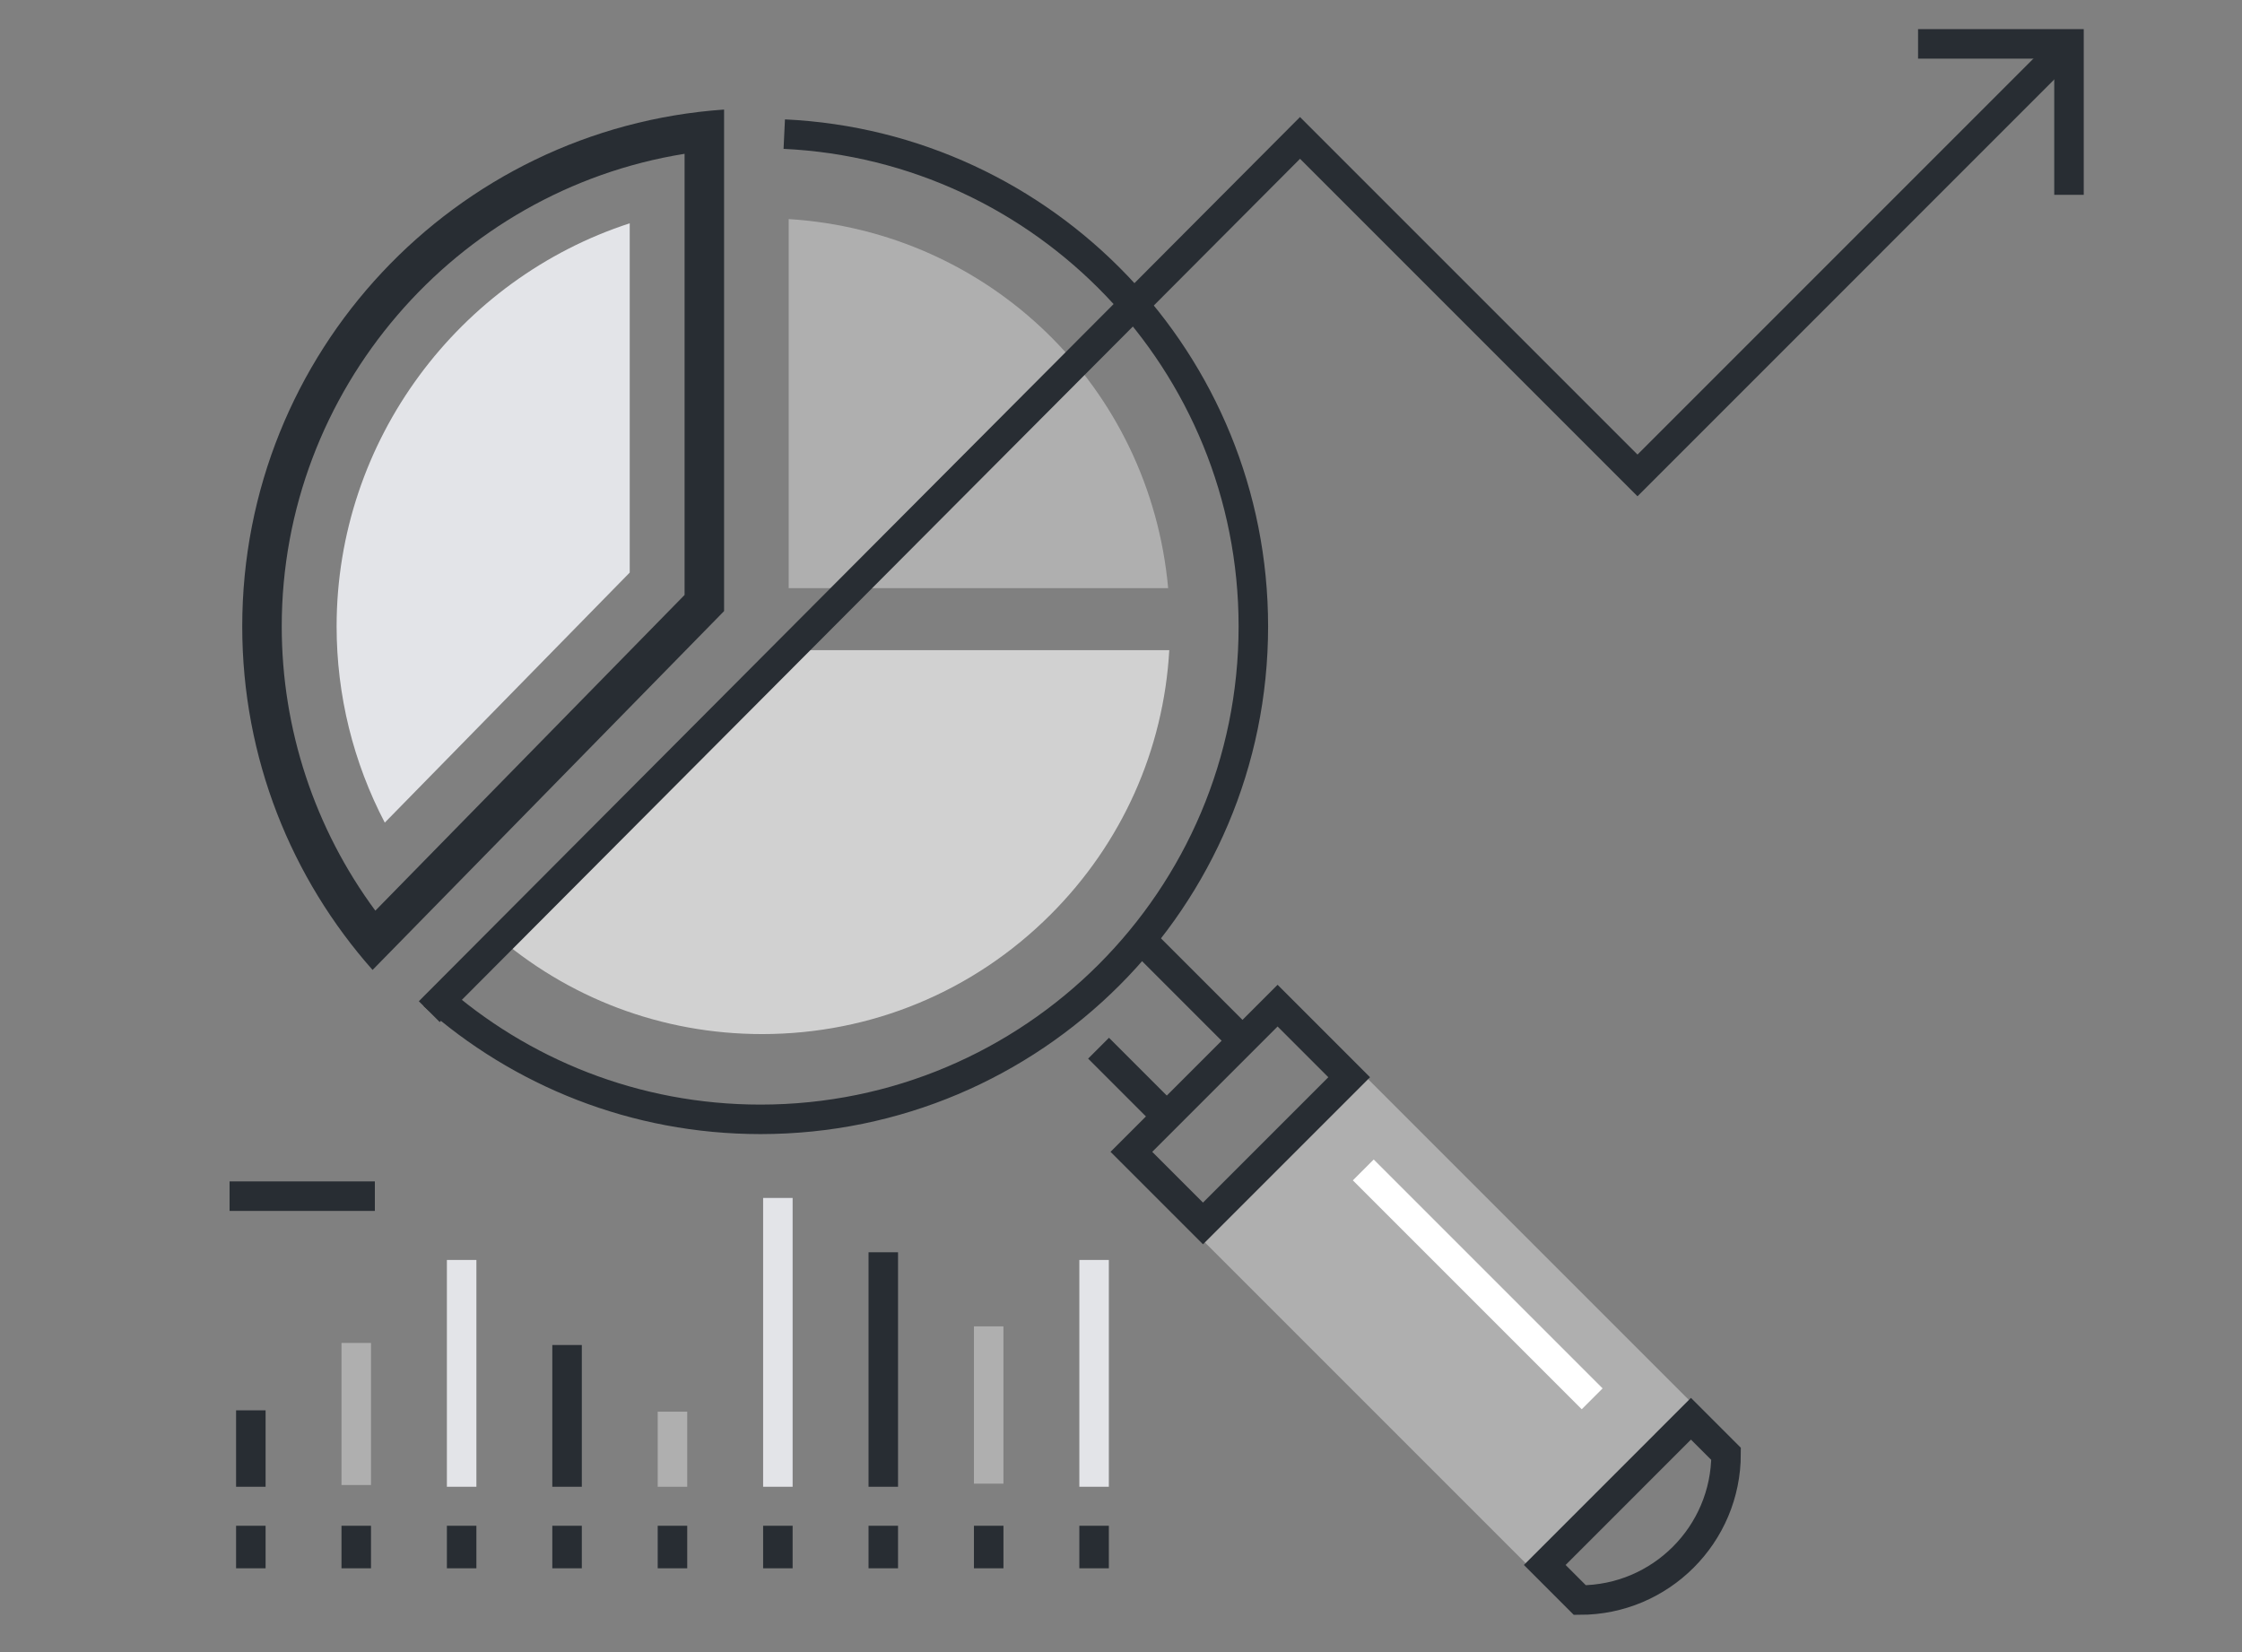 <svg xmlns="http://www.w3.org/2000/svg" xmlns:xlink="http://www.w3.org/1999/xlink" id="&#x421;&#x43B;&#x43E;&#x439;_1" x="0px" y="0px" width="152px" height="112px" viewBox="0 0 152 112" xml:space="preserve"><rect x="0" y="0" width="152" height="112" fill="#808080" stroke="none"/><g>	<path fill="#D1D1D1" d="M51.669,70.103c-6.782,0-13.192-2.426-18.239-6.866l19.159-19.161h26.685  c-0.39,6.778-3.21,13.088-8.05,17.927C66.001,67.226,59.056,70.103,51.669,70.103z"></path>	<path fill="#AFAFAF" d="M53.471,39.872V14.851c13.645,0.859,24.49,11.411,25.726,25.022H53.471z"></path>	<path fill="none" stroke="#282D33" stroke-width="2" d="M88.136,9.35"></path>	<g>		<polyline fill="none" stroke="#282D33" stroke-width="2" points="130.038,2.975 140.271,2.975 140.271,13.208   "></polyline>	</g>	<path fill="none" stroke="#282D33" stroke-width="2" d="M53.17,9.092c17.707,0.84,31.803,15.462,31.803,33.376  c0,18.455-14.961,33.415-33.414,33.415c-8.511,0-16.279-3.182-22.178-8.422"></path>	<path fill="#282D33" d="M46.412,10.427v29.907L25.447,61.736c-4.11-5.562-6.346-12.302-6.346-19.269  C19.101,26.463,30.884,12.91,46.412,10.427 M49.09,7.427C30.837,8.695,16.423,23.893,16.423,42.467  c0,8.937,3.342,17.088,8.836,23.288L49.09,41.428V7.427L49.09,7.427z"></path>	<path fill="#E3E4E8" d="M26.087,55.768c-2.131-4.075-3.266-8.631-3.266-13.301c0-12.648,8.311-23.567,19.872-27.33v23.679  L26.087,55.768z"></path>			<rect x="90.281" y="73.185" transform="matrix(0.707 -0.707 0.707 0.707 -34.592 95.605)" fill="#AFAFAF" width="15.653" height="32.747"></rect>	<line fill="none" stroke="#FFFFFF" stroke-width="2" x1="107.943" y1="94.83" x2="92.426" y2="79.313"></line>			<rect x="77.094" y="72.121" transform="matrix(0.707 -0.707 0.707 0.707 -28.791 81.602)" fill="none" stroke="#282D33" stroke-width="2" width="14.02" height="6.866"></rect>	<path fill="none" stroke="#282D33" stroke-width="2" d="M117.022,98.561c0.001,5.472-4.439,9.911-9.915,9.912  c-0.794-0.793-1.585-1.585-2.378-2.379c3.306-3.306,6.61-6.608,9.913-9.914C115.435,96.971,116.229,97.765,117.022,98.561z"></path>	<g>		<line fill="none" stroke="#282D33" stroke-width="2" x1="79.099" y1="75.681" x2="74.478" y2="71.06"></line>		<line fill="none" stroke="#282D33" stroke-width="2" x1="83.837" y1="70.156" x2="77.624" y2="63.941"></line>	</g>	<polyline fill="none" stroke="#282D33" stroke-width="2" points="29.104,68.582 88.136,9.35 111.016,32.23 140.029,3.216  "></polyline>	<line fill="none" stroke="#E3E4E8" stroke-width="2" x1="31.298" y1="100.792" x2="31.298" y2="85.416"></line>	<line fill="none" stroke="#AFAFAF" stroke-width="2" x1="24.152" y1="100.673" x2="24.152" y2="91.041"></line>	<line fill="none" stroke="#282D33" stroke-width="2" x1="17.006" y1="100.792" x2="17.006" y2="95.61"></line>	<line fill="none" stroke="#282D33" stroke-width="2" x1="31.298" y1="106.319" x2="31.298" y2="103.435"></line>	<line fill="none" stroke="#282D33" stroke-width="2" x1="24.152" y1="106.319" x2="24.152" y2="103.435"></line>	<line fill="none" stroke="#282D33" stroke-width="2" x1="17.006" y1="106.319" x2="17.006" y2="103.435"></line>	<line fill="none" stroke="#E3E4E8" stroke-width="2" x1="52.737" y1="100.792" x2="52.737" y2="81.212"></line>	<line fill="none" stroke="#AFAFAF" stroke-width="2" x1="45.591" y1="100.792" x2="45.591" y2="95.701"></line>	<line fill="none" stroke="#282D33" stroke-width="2" x1="38.445" y1="100.792" x2="38.445" y2="91.182"></line>	<line fill="none" stroke="#282D33" stroke-width="2" x1="52.737" y1="106.319" x2="52.737" y2="103.435"></line>	<line fill="none" stroke="#282D33" stroke-width="2" x1="45.591" y1="106.319" x2="45.591" y2="103.435"></line>	<line fill="none" stroke="#282D33" stroke-width="2" x1="38.445" y1="106.319" x2="38.445" y2="103.435"></line>	<line fill="none" stroke="#E3E4E8" stroke-width="2" x1="74.176" y1="100.792" x2="74.176" y2="85.416"></line>	<line fill="none" stroke="#AFAFAF" stroke-width="2" x1="67.03" y1="100.582" x2="67.03" y2="89.918"></line>	<line fill="none" stroke="#282D33" stroke-width="2" x1="59.884" y1="100.792" x2="59.884" y2="84.895"></line>	<line fill="none" stroke="#282D33" stroke-width="2" x1="74.176" y1="106.319" x2="74.176" y2="103.435"></line>	<line fill="none" stroke="#282D33" stroke-width="2" x1="67.03" y1="106.319" x2="67.03" y2="103.435"></line>	<line fill="none" stroke="#282D33" stroke-width="2" x1="59.884" y1="106.319" x2="59.884" y2="103.435"></line>	<line fill="none" stroke="#282D33" stroke-width="2" x1="15.564" y1="81.091" x2="25.414" y2="81.091"></line></g></svg>
